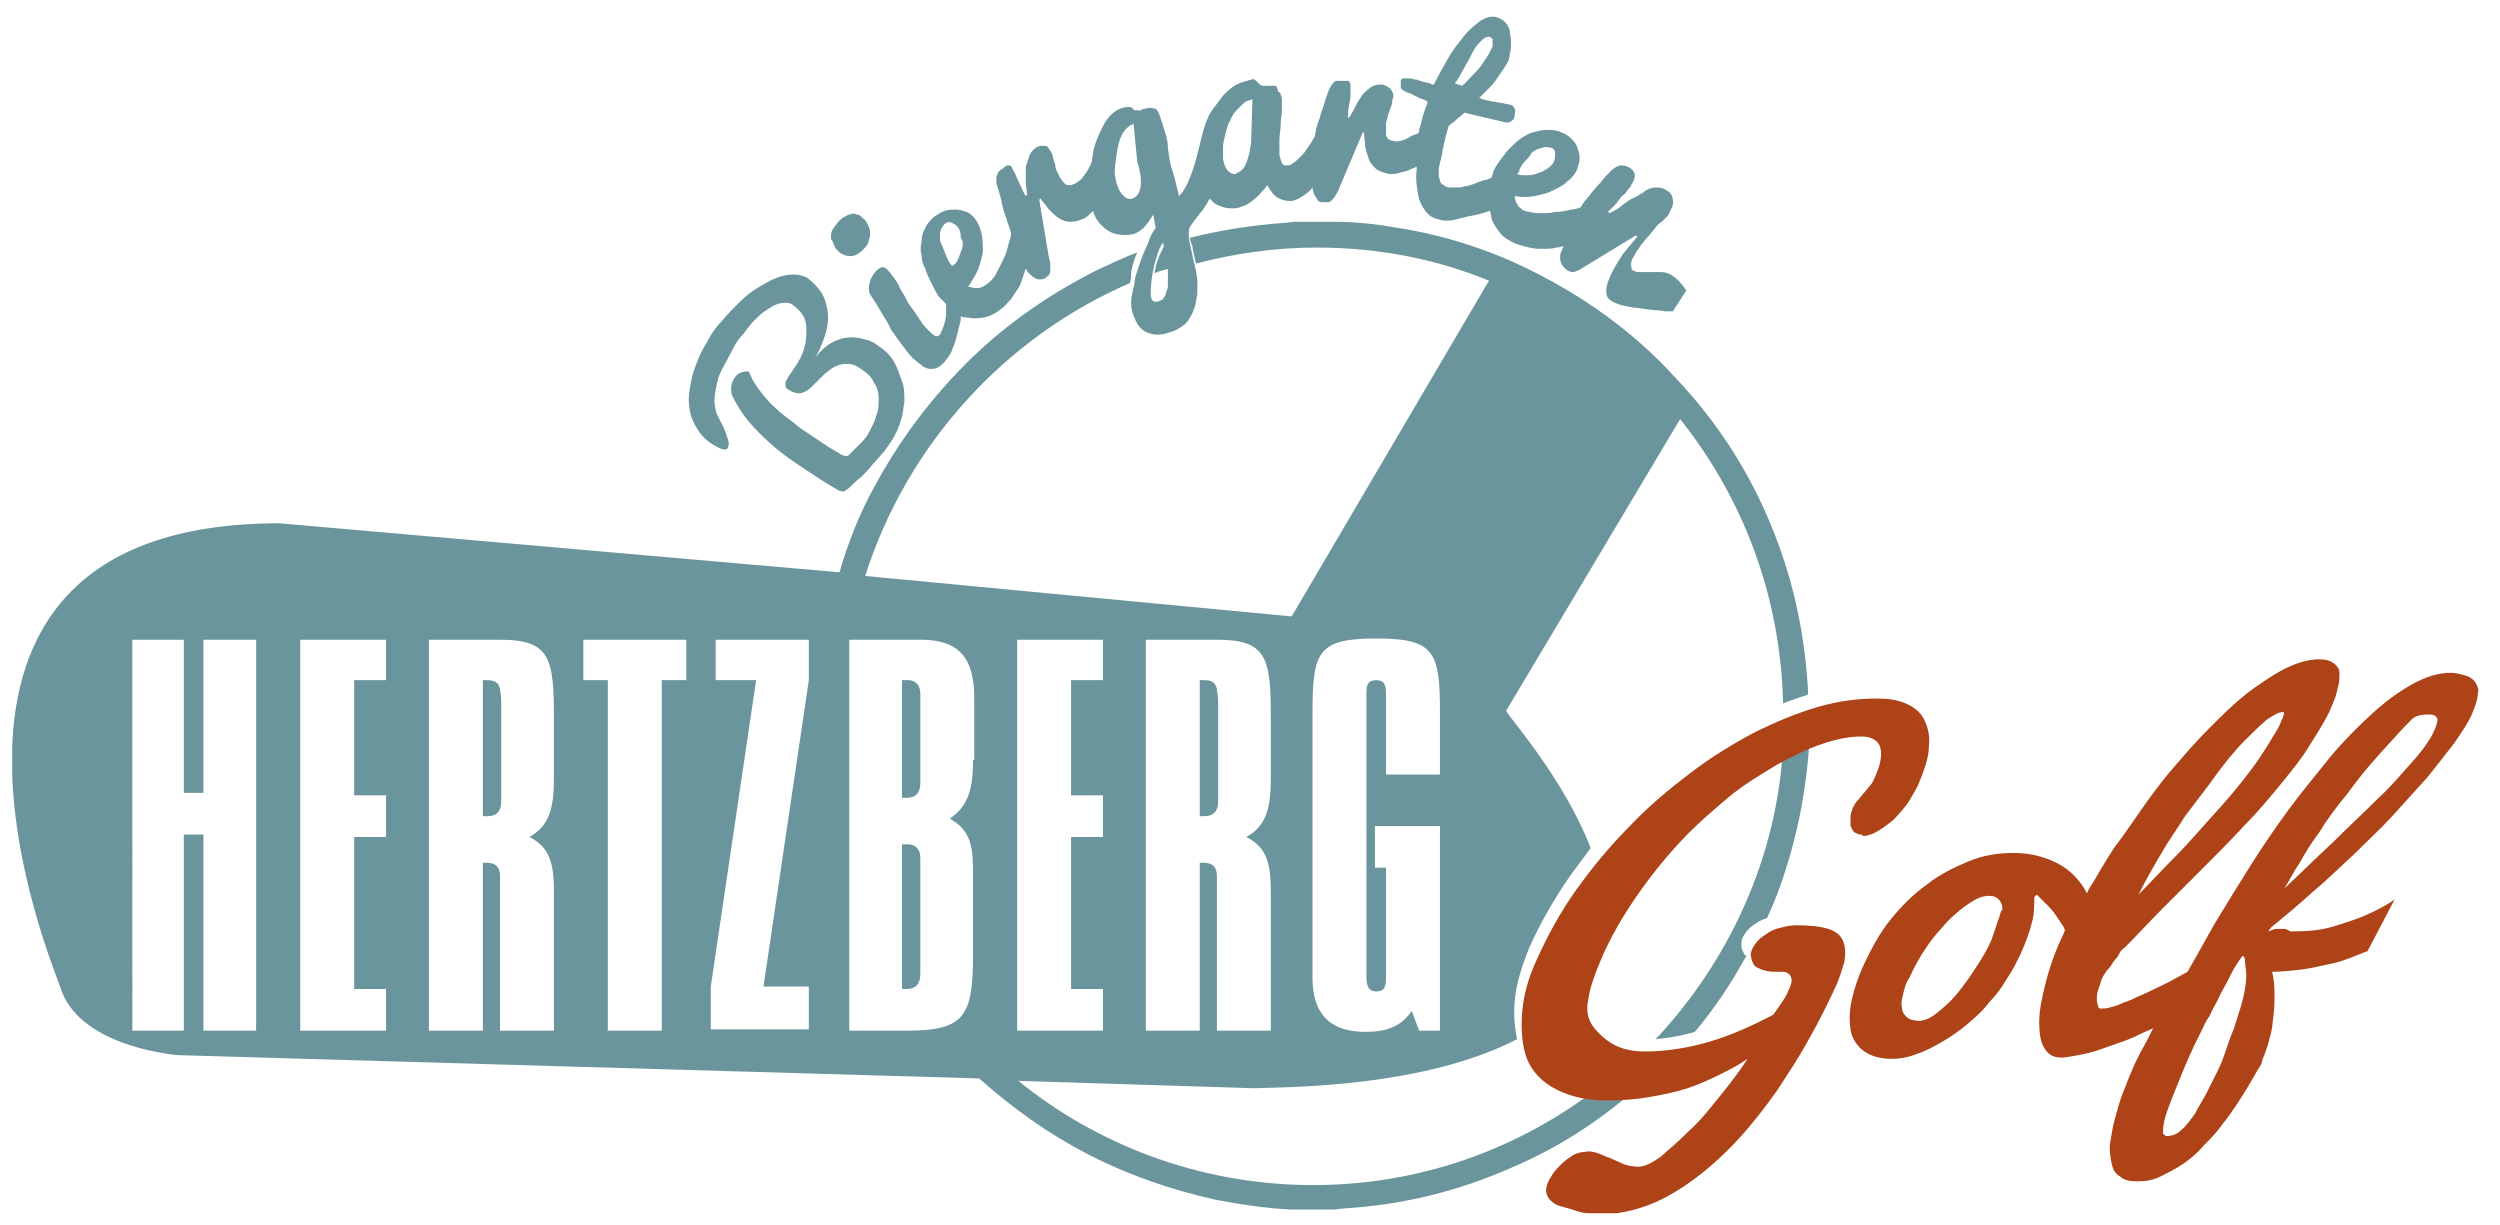 <?xml version="1.0" encoding="utf-8"?>
<!-- Generator: Adobe Illustrator 16.0.0, SVG Export Plug-In . SVG Version: 6.00 Build 0)  -->
<!DOCTYPE svg PUBLIC "-//W3C//DTD SVG 1.1//EN" "http://www.w3.org/Graphics/SVG/1.1/DTD/svg11.dtd">
<svg version="1.1" id="Ebene_1" xmlns="http://www.w3.org/2000/svg" xmlns:xlink="http://www.w3.org/1999/xlink" x="0px" y="0px"
	 width="204px" height="100px" viewBox="0 0 204 100" enable-background="new 0 0 204 100" xml:space="preserve">
<g>
	<g>
		<defs>
			<rect id="SVGID_1_" x="1" y="1" width="201.4" height="98"/>
		</defs>
		<clipPath id="SVGID_2_">
			<use xlink:href="#SVGID_1_"  overflow="visible"/>
		</clipPath>
		<g clip-path="url(#SVGID_2_)">
			<defs>
				<rect id="SVGID_3_" x="0.6" y="0.6" width="202.1" height="98.7"/>
			</defs>
			<clipPath id="SVGID_4_">
				<use xlink:href="#SVGID_3_"  overflow="visible"/>
			</clipPath>
			<path clip-path="url(#SVGID_4_)" fill="#6B959C" d="M147.5,55.8c-0.2-3-0.7-5.9-1.5-8.7c-1.8-6.2-4.9-11.7-9.4-16.4
				c-3.3-3.6-7.2-6.4-11.6-8.6c-3.4-1.7-7.1-2.9-10.9-3.5c-1.7-0.3-3.4-0.5-5.1-0.5c0,0-0.1,0-0.1,0h-3.2c-0.4,0-0.7,0.1-1.1,0.1
				c-2.6,0.2-5.1,0.6-7.5,1.2c0,0.2,0.1,0.4,0.2,0.7c0,0.2,0.1,0.4,0.1,0.6c0.1,0.3,0.1,0.5,0.2,0.8c3.1-0.8,6.4-1.3,9.8-1.3
				c5,0,9.7,0.9,14.1,2.7l-16.1,27.4L70.6,47c3.4-10.7,11.4-19.5,21.6-23.9c0.1-0.4,0.1-0.6,0.1-0.8c0-0.2,0.1-0.5,0.2-0.9
				c0.1-0.3,0.2-0.6,0.3-0.8c-1.1,0.4-2.1,0.9-3.2,1.4c-3.8,1.9-7.3,4.3-10.3,7.2c-3.2,3.1-5.9,6.7-8,10.6c-1.2,2.2-2.1,4.5-2.8,6.9
				l-45.7-4c-34,0-18.2,36.7-17.9,37.8c1.4,4.7,8.6,5.5,9.6,5.6l65.4,1.9c2.7,2.4,5.6,4.5,8.9,6.2c3.3,1.7,6.8,2.9,10.4,3.7
				c2.1,0.4,4.1,0.7,6.2,0.8c0.1,0,0.1,0,0.2,0h3.2c0.3,0,0.7-0.1,1-0.1c4.7-0.3,9.2-1.4,13.5-3.3c4-1.7,7.5-4,10.7-6.9
				c0,0-0.1,0-0.1,0c-1,0.2-2.2,0.3-3.4,0.3c-6.6,5.1-14.8,8.1-23.8,8c-8.9-0.1-17.2-3.3-23.6-8.5l19.2,0.6c3.2-0.1,13.9-0.1,21.5-4
				c-0.2-0.9-0.3-1.9-0.2-3.1c0.1-1.4,0.6-2.9,1.2-4.4c0.9-2,2-3.9,3.3-5.8c0.6-0.8,1.1-1.5,1.7-2.3c-2.2-5.7-6.7-10.7-6.9-11.2
				l14.2-23.8c5.1,6.4,8.2,14.4,8.4,23.2c0.7-0.3,1.4-0.5,2-0.7v0C147.6,56.5,147.5,56.1,147.5,55.8 M20.9,84.1h-4.3v-16H15v16h-4.2
				V52.2H15v12.5h1.6V52.2h4.3V84.1z M31.5,55.5h-2.6v9.4h2.6v3.4h-2.6v12.4h2.6v3.4h-7V52.2h7V55.5z M45.2,63.5
				c0,2.5-0.4,3.9-2,4.8c1.8,0.9,2,2.4,2,4.6v11.2h-4.4V71.5c0-0.8-0.4-1.1-1.1-1.1h-0.3v13.7H35V52.2h5.8c4.1,0,4.4,1.5,4.4,6.4
				V63.5z M56,55.5h-2v28.6h-4.4V55.5h-2v-3.3H56V55.5z M66,55.5l-3.7,25H66v3.5h-8v-3.5l3.7-25h-3.3v-3.3H66V55.5z M79.4,62
				c0,2.4-0.4,3.8-1.9,4.8c1.8,1,1.9,2.4,1.9,4.6v6.4c0,5-0.6,6.3-5.3,6.3h-4.8V52.2h5.8c3.1,0,4.4,1.4,4.4,4.8V62z M90,55.5h-2.6
				v9.4H90v3.4h-2.6v12.4H90v3.4h-7V52.2h7V55.5z M103.7,63.5c0,2.5-0.4,3.9-2,4.8c1.8,0.9,2,2.4,2,4.6v11.2h-4.4V71.5
				c0-0.8-0.4-1.1-1.1-1.1h-0.3v13.7h-4.4V52.2h5.8c4.1,0,4.4,1.5,4.4,6.4V63.5z M117.5,63.2h-4.4v-6.6c0-0.8-0.2-1.1-0.8-1.1
				c-0.7,0-0.8,0.4-0.8,1.1v23.1c0,0.8,0.2,1.2,0.8,1.2c0.7,0,0.8-0.4,0.8-1.2v-8.9h-0.9v-3.4h5.3v16.7h-1.7l-0.6-1.6
				c-0.9,1.3-2.1,1.7-3.8,1.7c-2.9,0-4.3-1.5-4.3-4.4V58.2c0-5,0.4-6.1,5.2-6.1c4.8,0,5.2,1.1,5.2,6.1V63.2z"/>
			<path clip-path="url(#SVGID_4_)" fill="#6B959C" d="M135.1,84.8c1.1-0.1,2.2-0.3,3.2-0.6c1.6-1.9,3-4,4.2-6.2
				c-0.1-0.1-0.2-0.1-0.2-0.2c-0.1-0.2-0.2-0.4-0.2-0.6c0-0.2,0-0.5,0.1-0.7c0.1-0.2,0.3-0.5,0.5-0.7c0.2-0.2,0.5-0.4,0.8-0.6
				c0.2-0.1,0.4-0.2,0.7-0.3c0.6-1.3,1.1-2.6,1.5-3.9c0.9-2.8,1.5-5.7,1.8-8.7c0.1-0.7,0.1-1.4,0.1-2.1c0,0,0-0.1,0-0.1v0
				c-0.7,0.2-1.4,0.5-2.1,0.8C145,70,141.1,78.4,135.1,84.8"/>
			<path clip-path="url(#SVGID_4_)" fill="#6B959C" d="M98.2,55.5h-0.3v11.1c0.2,0,0.3,0,0.4,0c0.7,0,1.1-0.4,1.1-1.2v-8.3
				C99.3,56,99.3,55.5,98.2,55.5"/>
			<path clip-path="url(#SVGID_4_)" fill="#6B959C" d="M74.1,68.9h-0.5v11.8c0.2,0,0.3,0,0.4,0c0.7,0,1.1-0.4,1.1-1.2V70
				C75.1,69.3,74.7,68.9,74.1,68.9"/>
			<path clip-path="url(#SVGID_4_)" fill="#6B959C" d="M74.1,55.5h-0.5v9.6c0.2,0,0.3,0,0.4,0c0.7,0,1.1-0.4,1.1-1.2v-7.3
				C75.1,55.9,74.7,55.5,74.1,55.5"/>
			<path clip-path="url(#SVGID_4_)" fill="#6B959C" d="M39.7,55.5h-0.3v11.1c0.2,0,0.3,0,0.4,0c0.7,0,1.1-0.4,1.1-1.2v-8.3
				C40.8,56,40.8,55.5,39.7,55.5"/>
			<path clip-path="url(#SVGID_4_)" fill="#6B959C" d="M95.4,21.4c0-0.2-0.1-0.5-0.2-0.9c-0.1-0.3-0.1-0.5-0.1-0.6c0,0,0,0,0,0
				c-0.3,0.5-0.6,1.1-0.8,1.9c0,0.2-0.1,0.3-0.1,0.5c0.4-0.2,0.9-0.3,1.3-0.4C95.5,21.7,95.5,21.6,95.4,21.4"/>
			<path clip-path="url(#SVGID_4_)" fill="#6B959C" d="M73.1,29.8c-0.2-0.4-0.4-0.7-0.7-1c-0.3-0.3-0.6-0.5-0.9-0.7
				c-0.4-0.3-0.9-0.4-1.3-0.5c-0.5-0.1-0.9-0.1-1.4,0c-0.4,0.1-0.9,0.3-1.3,0.6c-0.4,0.3-0.8,0.7-1.1,1.2c0.5-0.8,0.8-1.6,1-2.3
				c0.2-0.7,0.2-1.4,0.1-1.9c-0.1-0.6-0.3-1.1-0.6-1.5c-0.3-0.4-0.6-0.7-1-1c-0.3-0.2-0.7-0.3-1.2-0.3c-0.4,0-0.9,0.1-1.4,0.3
				c-0.5,0.2-1,0.5-1.5,0.8c-0.5,0.3-1,0.7-1.5,1.2c-0.5,0.5-1,1-1.4,1.5c-0.5,0.5-0.9,1.1-1.2,1.7c-0.3,0.5-0.6,1-0.8,1.6
				c-0.2,0.5-0.4,1-0.5,1.6c-0.1,0.5-0.2,1-0.2,1.5c0,0.5,0.1,1,0.2,1.4c0.2,0.5,0.4,0.9,0.7,1.3c0.3,0.4,0.7,0.8,1.3,1.1
				c0.5,0.3,0.9,0.4,1,0.1c0.1-0.2,0.1-0.5-0.1-0.9c-0.1-0.5-0.4-1-0.8-1.8c-0.1-0.3-0.2-0.7-0.2-1.1c0-0.4,0.1-0.9,0.2-1.4
				c0.1-0.5,0.3-1,0.6-1.5c0.2-0.4,0.5-0.9,0.8-1.5c0.2-0.4,0.5-0.8,0.8-1.1c0.3-0.4,0.5-0.7,0.8-1c0.3-0.3,0.6-0.6,0.9-0.8
				c0.3-0.2,0.6-0.4,0.8-0.5c0.3-0.1,0.5-0.2,0.8-0.2c0.2,0,0.5,0,0.7,0.2c0.3,0.2,0.6,0.5,0.8,0.8c0.2,0.3,0.3,0.7,0.3,1.1
				c0,0.4,0,0.9-0.1,1.3c-0.1,0.5-0.3,1-0.6,1.5c-0.1,0.2-0.3,0.4-0.4,0.6c-0.1,0.2-0.3,0.4-0.4,0.6c-0.1,0.2-0.2,0.3-0.2,0.4
				c0,0.1,0,0.2,0,0.3c0,0.1,0.1,0.2,0.1,0.2c0.1,0.1,0.2,0.1,0.3,0.2c0.2,0.1,0.5,0.2,0.7,0.2c0.2,0,0.4-0.1,0.6-0.2
				c0.2-0.1,0.4-0.3,0.6-0.5c0.2-0.2,0.4-0.4,0.6-0.6c0.2-0.2,0.4-0.4,0.7-0.6c0.2-0.2,0.5-0.3,0.7-0.4c0.3-0.1,0.5-0.1,0.8-0.1
				c0.3,0,0.6,0.1,0.9,0.3c0.6,0.4,1,0.7,1.2,1.2c0.3,0.4,0.4,0.9,0.4,1.3c0,0.5,0,1-0.2,1.4c-0.1,0.5-0.4,1-0.6,1.4
				c-0.2,0.4-0.5,0.7-0.8,1c-0.3,0.3-0.6,0.6-0.9,0.9c-0.1,0-0.1,0-0.2,0c-0.1,0-0.2,0-0.3-0.1c-0.1,0-0.2-0.1-0.2-0.1
				c-0.1,0-0.1-0.1-0.2-0.1c-0.3-0.2-0.5-0.3-0.8-0.5c-0.3-0.2-0.6-0.4-0.9-0.6c-0.3-0.2-0.6-0.4-0.9-0.6c-0.3-0.2-0.6-0.4-0.8-0.6
				c-0.4-0.3-0.8-0.6-1.3-1c-0.4-0.4-0.8-0.7-1-1c-0.3-0.3-0.5-0.6-0.8-1c-0.3-0.4-0.5-0.8-0.7-1.3c-0.6,0-1,0.2-1.2,0.6
				c-0.2,0.3-0.3,0.7-0.2,1.3c0.4,0.8,0.8,1.5,1.4,2.2c0.5,0.6,1.2,1.3,2,2c0.8,0.7,1.7,1.3,2.6,1.9c0.9,0.6,1.8,1.2,2.7,1.7
				c0.2,0.1,0.3,0.1,0.5,0.1c0.1-0.1,0.3-0.2,0.4-0.3c0.3-0.3,0.6-0.6,1-0.9c0.3-0.3,0.6-0.6,0.9-1c0.3-0.3,0.6-0.7,0.9-1
				c0.3-0.4,0.5-0.7,0.7-1c0.3-0.5,0.6-1.1,0.7-1.6c0.2-0.5,0.2-1,0.3-1.5c0-0.5,0-0.9-0.1-1.4C73.4,30.6,73.3,30.2,73.1,29.8"/>
			<path clip-path="url(#SVGID_4_)" fill="#6B959C" d="M68.1,20.1c0.1,0.2,0.2,0.3,0.3,0.4c0.3,0.3,0.7,0.4,1,0.4
				c0.4,0,0.7-0.2,1.1-0.6c0.2-0.2,0.4-0.5,0.4-0.7c0.1-0.2,0.1-0.5,0.1-0.7c0-0.2-0.1-0.4-0.2-0.6c-0.1-0.2-0.2-0.4-0.4-0.5
				c-0.2-0.2-0.3-0.3-0.5-0.3c-0.2-0.1-0.4-0.1-0.5,0c-0.2,0-0.3,0.1-0.5,0.2c-0.2,0.1-0.3,0.2-0.5,0.4c-0.2,0.3-0.4,0.5-0.5,0.7
				c-0.1,0.2-0.1,0.5-0.1,0.7C68,19.7,68,19.9,68.1,20.1"/>
			<path clip-path="url(#SVGID_4_)" fill="#6B959C" d="M135.2,22.2c-0.5,0-0.7,0-0.7,0c0,0-0.2,0-0.5,0c-0.1,0-0.2,0-0.4,0
				c-0.1,0-0.2-0.1-0.3-0.1c-0.2-0.1-0.2-0.3-0.2-0.6c0-0.3,0.2-0.5,0.4-0.9c0.1-0.2,0.3-0.4,0.4-0.6c0.2-0.2,0.3-0.4,0.5-0.6
				c0.2-0.2,0.4-0.5,0.6-0.7c0.2-0.3,0.4-0.5,0.6-0.6c0.2-0.2,0.3-0.3,0.4-0.4c0.1-0.1,0.2-0.2,0.2-0.3c0.2-0.4,0.4-0.7,0.3-1.1
				c0-0.3-0.2-0.6-0.4-0.7c-0.3-0.2-0.5-0.3-0.8-0.3c-0.3,0-0.6,0-0.9,0.2c-0.1,0-0.2,0.1-0.3,0.2c-0.2,0.1-0.3,0.2-0.5,0.3
				c-0.2,0.1-0.4,0.2-0.6,0.3c-0.2,0.1-0.4,0.3-0.7,0.5c-0.2,0.2-0.4,0.3-0.6,0.4c-0.1,0.1-0.3,0.1-0.3,0.2l-0.2-0.1
				c0,0,0.1-0.1,0.2-0.2c0.1-0.1,0.2-0.2,0.4-0.4c0.2-0.2,0.3-0.4,0.4-0.5c0.1-0.2,0.3-0.3,0.4-0.4c0.1-0.1,0.2-0.3,0.3-0.4
				c0.1-0.1,0.2-0.2,0.2-0.3c0.2-0.3,0.3-0.5,0.3-0.8c0-0.2-0.1-0.4-0.4-0.6c-0.3-0.2-0.6-0.2-0.8-0.2c-0.3,0.1-0.5,0.2-0.7,0.4
				c-0.3,0.3-0.6,0.6-0.9,1c-0.4,0.4-0.7,0.8-1.1,1.3c-0.2,0.2-0.4,0.5-0.5,0.7c-0.2,0.1-0.5,0.2-0.8,0.2c-0.4,0.1-0.8,0.2-1.3,0.2
				c-0.4,0.1-0.9,0.1-1.3,0.1c-0.4,0-0.8-0.1-1.2-0.2c-0.1,0-0.2-0.1-0.3-0.2c-0.1-0.1-0.2-0.1-0.2-0.2c-0.1-0.1-0.1-0.2-0.2-0.3
				c0-0.1-0.1-0.3-0.1-0.5c0.6,0.1,1.1,0.1,1.6,0c0.5-0.1,1-0.2,1.4-0.4c0.4-0.2,0.9-0.4,1.3-0.8c0.4-0.3,0.7-0.7,0.8-1
				c0.1-0.3,0.2-0.6,0.2-0.9c0-0.3-0.1-0.6-0.2-0.9c-0.1-0.3-0.3-0.5-0.5-0.7c-0.2-0.2-0.5-0.4-0.8-0.5c-0.4-0.2-0.8-0.2-1.2-0.2
				c-0.4,0-0.7,0.1-1.1,0.2c-0.4,0.1-0.7,0.3-1,0.5c-0.3,0.2-0.6,0.5-0.9,0.8c-0.3,0.3-0.5,0.6-0.8,1c-0.3,0.4-0.5,0.7-0.6,1.1
				c0,0.1-0.1,0.2-0.1,0.3c-0.2,0.1-0.4,0.2-0.6,0.2c-0.3,0.1-0.6,0.2-0.8,0.3c-0.3,0.1-0.5,0.2-0.8,0.2c-0.2,0.1-0.5,0.1-0.7,0.1
				c-0.2,0-0.4,0-0.5,0c-0.2,0-0.4-0.1-0.5-0.2c-0.2-0.1-0.3-0.2-0.3-0.4c-0.1-0.2-0.1-0.4-0.1-0.6c0-0.2,0-0.5,0.1-0.8
				c0-0.1,0.1-0.3,0.1-0.4c0-0.1,0.1-0.3,0.1-0.5c0-0.2,0.1-0.3,0.1-0.5c0-0.2,0.1-0.3,0.1-0.5c0.1-0.4,0.2-0.7,0.3-1.1
				c0.2-0.2,0.4-0.3,0.6-0.5c0.2-0.2,0.5-0.4,0.7-0.6l3.4,0.8c0.1,0,0.3,0,0.4-0.1c0.2-0.1,0.3-0.3,0.3-0.5c0-0.2,0.1-0.4,0-0.5
				c0-0.1-0.1-0.2-0.2-0.3c-0.1,0-0.2-0.1-0.4-0.1c-0.2,0-0.3-0.1-0.5-0.1c-0.2,0-0.4-0.1-0.6-0.1c-0.2,0-0.4-0.1-0.5-0.1
				c-0.2,0-0.3-0.1-0.4-0.1c-0.1,0-0.2-0.1-0.3-0.1c0.3-0.3,0.6-0.6,0.9-0.9c0.3-0.3,0.5-0.6,0.7-0.9c0.2-0.3,0.4-0.6,0.6-0.9
				s0.3-0.6,0.3-0.9c0.1-0.3,0.1-0.7,0.1-1c0-0.3-0.1-0.6-0.1-0.9c-0.1-0.3-0.2-0.5-0.4-0.7c-0.2-0.2-0.4-0.3-0.7-0.4
				c-0.4-0.1-0.8,0-1.3,0.3c-0.4,0.3-0.9,0.7-1.3,1.2c-0.4,0.5-0.9,1.1-1.3,1.8c-0.4,0.7-0.8,1.4-1.2,2.2c-0.1,0-0.2,0-0.3-0.1
				c-0.2,0-0.3-0.1-0.5-0.1c-0.2-0.1-0.4-0.1-0.6-0.2c-0.2,0-0.4-0.1-0.6-0.1c-0.2,0-0.4,0-0.5,0c-0.1,0-0.2,0.1-0.2,0.2
				c0,0.1,0,0.1,0,0.2c0,0.1,0,0.2,0,0.3c0,0.1,0.1,0.2,0.1,0.2c0.1,0.1,0.2,0.1,0.3,0.2c0.3,0.1,0.6,0.2,0.7,0.3
				c0.2,0.1,0.3,0.1,0.4,0.2c0.1,0,0.2,0.1,0.3,0.1c0.1,0,0.2,0.1,0.4,0.2c-0.1,0.4-0.3,0.8-0.4,1.2c-0.1,0.4-0.2,0.8-0.3,1.1
				c0,0.1,0,0.1,0,0.2c-0.1,0.1-0.3,0.2-0.4,0.2c-0.3,0.1-0.5,0.3-0.8,0.4c-0.3,0.1-0.6,0.2-0.9,0.1c-0.1,0-0.2,0-0.3-0.1
				c-0.1,0-0.2-0.1-0.2-0.2c-0.1-0.1-0.1-0.2-0.1-0.4c0-0.1,0-0.3,0-0.6c0-0.1,0-0.3,0.1-0.5c0-0.2,0.1-0.4,0.2-0.7
				c0.1-0.3,0.2-0.5,0.2-0.7c0-0.2,0.1-0.3,0.1-0.4c0-0.1,0-0.3-0.1-0.4c0-0.1-0.1-0.2-0.2-0.3c-0.1-0.1-0.2-0.1-0.3-0.2
				c-0.1,0-0.2-0.1-0.3-0.1c-0.3,0-0.6,0-0.9,0.2c-0.3,0.2-0.5,0.4-0.7,0.6c-0.2,0.3-0.4,0.6-0.6,1c-0.2,0.4-0.4,0.7-0.5,0.9l-0.1,0
				c0-0.3,0-0.7,0.1-1.1c0.1-0.4,0.1-0.7,0.1-1c0-0.2,0-0.3,0-0.5c0-0.1,0-0.2-0.1-0.3c0-0.1-0.1-0.1-0.2-0.1c-0.1,0-0.2,0-0.4,0
				c-0.1,0-0.3,0-0.4,0c-0.1,0-0.2,0-0.2,0.1c-0.1,0-0.1,0.1-0.2,0.2c-0.1,0.1-0.1,0.2-0.2,0.3c-0.1,0.2-0.2,0.5-0.3,0.8
				c-0.1,0.3-0.2,0.7-0.4,1.2c-0.1,0.5-0.3,0.9-0.4,1.3c0,0.2-0.1,0.4-0.1,0.6c-0.2,0.4-0.4,0.7-0.7,1.1c-0.1,0.2-0.2,0.3-0.4,0.5
				c-0.1,0.1-0.3,0.3-0.4,0.4c-0.1,0.1-0.3,0.2-0.4,0.3c-0.1,0.1-0.3,0.1-0.4,0.1c-0.2,0-0.3,0-0.4-0.2c-0.1-0.2-0.1-0.4-0.2-0.6
				c0-0.3,0-0.7,0-1.2c0-0.5,0.1-0.9,0.1-1.3c0-0.4,0.1-0.8,0.1-1.1c0-0.4,0-0.7,0-1c0-0.2-0.1-0.3-0.1-0.4c0-0.1-0.1-0.2-0.2-0.2
				C104.2,7,104.1,7,104.1,7c-0.1,0-0.2,0-0.3,0c-0.1,0-0.1,0-0.2,0c-0.1,0-0.1,0-0.2,0c-0.1,0-0.2,0-0.2,0c-0.1,0-0.2,0-0.2,0
				c-0.1,0-0.1-0.1-0.2-0.1c-0.1-0.1-0.1-0.1-0.2-0.2c-0.1-0.1-0.1-0.1-0.2-0.2c-0.1,0-0.2-0.1-0.3,0c-0.4,0.1-0.8,0.2-1.2,0.4
				c-0.4,0.2-0.7,0.5-1.1,0.9c-0.3,0.4-0.6,0.8-0.9,1.2c-0.3,0.4-0.5,1-0.7,1.6c-0.1,0.4-0.2,0.8-0.3,1.2l0,0
				c-0.4,1.7-0.8,2.9-1.3,3.7c-0.1,0.2-0.3,0.4-0.4,0.5c-0.2-0.9-0.4-1.7-0.6-2.3c-0.2-0.6-0.2-1.1-0.3-1.6c0-0.5-0.1-0.9-0.2-1.2
				c-0.3-1-0.5-1.6-0.6-1.8c-0.1-0.1-0.1-0.2-0.2-0.2c-0.2-0.1-0.4-0.1-0.6-0.1l-0.4,0.1c-0.1,0-0.1,0-0.2,0.1c-0.1,0-0.1,0-0.2,0
				c-0.1,0-0.1,0-0.1,0c0,0-0.1,0-0.1,0c0,0-0.1,0-0.1,0c0,0-0.1,0-0.1-0.1c-0.1,0-0.1-0.1-0.1-0.1c-0.2-0.1-0.4-0.1-0.8,0
				c-0.7,0.2-1.3,0.8-1.7,1.7c-0.3,0.6-0.6,1.3-0.7,1.9c0,0.2-0.1,0.5-0.1,0.8c-0.1,0.1-0.1,0.3-0.2,0.4c-0.1,0.3-0.3,0.5-0.5,0.8
				c-0.2,0.3-0.4,0.4-0.7,0.6c-0.1,0-0.2,0.1-0.3,0.1c-0.1,0-0.2,0-0.3,0c-0.1,0-0.2-0.1-0.3-0.2c-0.1-0.1-0.2-0.3-0.3-0.4
				c-0.1-0.1-0.1-0.3-0.2-0.4c-0.1-0.2-0.2-0.4-0.2-0.7c-0.1-0.3-0.2-0.5-0.2-0.7c-0.1-0.2-0.1-0.3-0.2-0.4
				c-0.1-0.1-0.1-0.2-0.2-0.3c-0.1-0.1-0.2-0.1-0.3-0.1c-0.1,0-0.2,0-0.3,0c-0.1,0-0.2,0.1-0.3,0.1c-0.3,0.2-0.5,0.4-0.6,0.7
				c-0.1,0.3-0.2,0.6-0.3,0.9c0,0.3,0,0.7,0,1.2c0,0.4,0.1,0.8,0.1,1.1l-0.1,0.1c-0.2-0.3-0.3-0.6-0.5-1c-0.2-0.4-0.3-0.7-0.4-0.9
				c-0.1-0.2-0.2-0.3-0.2-0.4c-0.1-0.1-0.1-0.2-0.2-0.2c-0.1,0-0.1,0-0.2,0c-0.1,0-0.2,0.1-0.3,0.2c-0.1,0.1-0.2,0.1-0.3,0.2
				c-0.1,0.1-0.1,0.1-0.2,0.2c0,0.1,0,0.2-0.1,0.3c0,0.1,0,0.2,0,0.4c0,0.2,0.1,0.5,0.2,0.8c0.1,0.3,0.2,0.7,0.3,1.2
				c0.1,0.5,0.3,0.9,0.4,1.3c0.1,0.3,0.2,0.6,0.3,0.9c0,0.3-0.1,0.6-0.2,0.9c-0.1,0.4-0.2,0.8-0.4,1.2c-0.2,0.4-0.4,0.8-0.6,1.2
				c-0.2,0.4-0.5,0.7-0.8,0.9c-0.1,0.1-0.2,0.1-0.3,0.2c-0.1,0-0.2,0.1-0.3,0.1c-0.1,0-0.2,0-0.4,0c-0.1,0-0.3-0.1-0.5-0.1
				c0.3-0.5,0.6-0.9,0.8-1.4c0.2-0.5,0.3-1,0.4-1.4c0-0.5,0-1-0.1-1.5c-0.1-0.5-0.3-0.9-0.5-1.2c-0.2-0.3-0.5-0.5-0.7-0.6
				c-0.3-0.1-0.6-0.2-0.9-0.2c-0.3,0-0.6,0-0.9,0.1c-0.3,0.1-0.6,0.3-0.9,0.5c-0.3,0.3-0.6,0.6-0.7,0.9c-0.2,0.3-0.3,0.7-0.3,1.1
				c-0.1,0.4-0.1,0.8,0,1.1c0,0.4,0.1,0.8,0.3,1.1c0.1,0.4,0.3,0.8,0.5,1.2c0.2,0.4,0.4,0.8,0.6,1.1c0.2,0.2,0.4,0.4,0.6,0.6
				c0,0.3,0,0.5,0,0.8c0,0.3-0.1,0.7-0.2,1c-0.1,0.3-0.2,0.5-0.3,0.7c-0.1,0.1-0.3,0.2-0.4,0.1c-0.2-0.1-0.3-0.2-0.5-0.4
				c-0.2-0.2-0.4-0.4-0.6-0.7c-0.2-0.3-0.4-0.6-0.6-0.9c-0.2-0.3-0.5-0.6-0.7-1.1c-0.3-0.5-0.5-0.8-0.6-1.1
				c-0.2-0.3-0.3-0.5-0.5-0.7c-0.1-0.2-0.3-0.4-0.4-0.5c-0.1-0.1-0.2-0.2-0.4-0.2c-0.1,0-0.3,0.1-0.5,0.3c-0.1,0.1-0.2,0.2-0.3,0.4
				c-0.1,0.2-0.2,0.3-0.2,0.5c-0.1,0.2-0.1,0.3-0.1,0.5c0,0.2,0,0.3,0.1,0.5c0.1,0.2,0.4,0.6,0.8,1.3c0.5,0.8,0.8,1.3,0.9,1.6
				c0.1,0.1,0.4,0.6,1.1,1.5c0.3,0.4,0.6,0.8,0.9,1c0.2,0.2,0.4,0.3,0.6,0.5c0.2,0.1,0.4,0.2,0.6,0.2c0.2,0,0.4,0,0.6-0.1
				c0.2-0.1,0.4-0.3,0.6-0.5c0.2-0.3,0.5-0.6,0.6-1c0.2-0.4,0.3-0.8,0.4-1.2c0.1-0.4,0.2-0.8,0.3-1.2c0-0.1,0-0.2,0-0.3
				c0.2,0.1,0.3,0.1,0.5,0.1c0.4,0.1,0.9,0.1,1.4,0c0.5-0.1,0.9-0.3,1.4-0.7c0.3-0.2,0.5-0.5,0.8-0.8c0.2-0.3,0.4-0.6,0.6-0.9
				c0.2-0.3,0.3-0.7,0.4-1c0.1-0.2,0.1-0.4,0.2-0.6c0,0.1,0.1,0.1,0.1,0.2c0.1,0.2,0.3,0.3,0.5,0.5c0.2,0.1,0.3,0.2,0.5,0.2
				c0.2,0,0.4,0,0.6-0.2c0.1-0.1,0.2-0.1,0.2-0.2c0.1-0.1,0.1-0.2,0.1-0.3c0-0.1,0-0.3,0-0.4c0-0.2,0-0.4-0.1-0.6l-0.8-4.8l0.1-0.1
				c0.2,0.3,0.5,0.6,0.7,0.9c0.3,0.3,0.5,0.5,0.8,0.7c0.3,0.2,0.6,0.3,1,0.3c0.3,0,0.7-0.1,1.1-0.3c0.2-0.1,0.4-0.3,0.6-0.5
				c0,0,0.1-0.1,0.1-0.1c0.1,0.5,0.4,0.9,0.7,1.2c0.3,0.3,0.7,0.6,1.2,0.7c0.5,0.1,0.9,0.1,1.4,0c0.6-0.2,1.1-0.7,1.6-1.6l0.2,1.1
				c-0.3,0.4-0.5,0.8-0.6,1.2c-0.2,0.4-0.4,0.9-0.6,1.4c-0.1,0.3-0.2,0.6-0.3,0.9c-0.1,0.3-0.2,0.6-0.2,0.8c0,0.2-0.1,0.5-0.2,1
				c-0.2,0.8-0.1,1.5,0.2,2.1c0.1,0.3,0.3,0.6,0.5,0.8c0.2,0.2,0.4,0.3,0.7,0.4c0.3,0.1,0.5,0.1,0.8,0.1c0.3,0,0.6-0.1,0.9-0.2
				c0.4-0.1,0.7-0.3,1-0.5c0.3-0.2,0.5-0.5,0.6-0.7c0.2-0.3,0.3-0.6,0.4-0.9c0.1-0.3,0.1-0.6,0.2-1c0-0.3,0-0.6,0-1
				c0-0.4-0.1-0.7-0.1-0.9c-0.1-0.3-0.1-0.5-0.2-0.8c0-0.1-0.1-0.3-0.1-0.5c-0.2-0.8-0.3-1.3-0.3-1.6c0-0.3,0-0.5,0.1-0.7
				c0.2-0.3,0.5-0.7,0.9-1.2c0,0,0.1-0.1,0.1-0.1c0.2-0.3,0.4-0.6,0.6-1c0.1,0.1,0.2,0.2,0.3,0.3c0.2,0.2,0.5,0.3,0.8,0.4
				c0.3,0.1,0.6,0.1,0.9,0.1c0.3,0,0.5-0.1,0.8-0.2c0.3-0.1,0.5-0.3,0.8-0.5c0.2-0.2,0.5-0.4,0.6-0.6c0.2-0.2,0.4-0.4,0.5-0.6
				c0.3,0.5,0.5,0.8,0.8,1c0.3,0.2,0.7,0.3,1.1,0.3c0.3,0,0.7-0.2,1-0.4c0.3-0.2,0.6-0.4,0.8-0.7c0,0.2,0.1,0.4,0.1,0.5
				c0.1,0.2,0.2,0.3,0.3,0.5s0.3,0.2,0.6,0.2c0.1,0,0.2,0,0.3,0c0.1,0,0.2-0.1,0.3-0.2c0.1-0.1,0.2-0.2,0.3-0.4
				c0.1-0.2,0.2-0.3,0.3-0.6l1.9-4.5l0.1,0c0,0.4,0.1,0.8,0.1,1.2c0.1,0.4,0.2,0.7,0.3,1c0.1,0.3,0.4,0.6,0.6,0.8
				c0.3,0.2,0.6,0.3,1.1,0.4c0.3,0,0.5,0,0.8-0.1c0.3-0.1,0.5-0.1,0.7-0.2c0.2-0.1,0.5-0.2,0.7-0.3c0,0,0,0,0,0c0,0.1,0,0.1,0,0.2
				c-0.1,0.8,0,1.4,0.1,2c0.1,0.6,0.3,1,0.6,1.4c0.3,0.4,0.6,0.6,1.1,0.7c0.2,0.1,0.5,0.1,0.8,0.1c0.3,0,0.6-0.1,1-0.2
				c0.4-0.1,0.8-0.2,1.4-0.3c0.3-0.1,0.7-0.2,1-0.3c0,0.2,0.1,0.4,0.1,0.6c0.1,0.4,0.4,0.8,0.7,1.2c0.3,0.4,0.7,0.6,1.3,0.9
				c0.3,0.1,0.7,0.2,1.1,0.3c0.4,0.1,0.7,0.1,1.1,0.1c0.4,0,0.7,0,1.1-0.1c0.2,0,0.4-0.1,0.6-0.1c0,0.1-0.1,0.1-0.1,0.2
				c-0.1,0.2-0.2,0.4-0.2,0.6c0,0.2,0,0.4,0.1,0.6c0.1,0.2,0.2,0.3,0.4,0.5c0.2,0.1,0.3,0.2,0.5,0.2c0.2,0,0.4-0.1,0.6-0.2l4.6-2.8
				l0.1,0.1c-0.3,0.4-0.6,0.7-0.9,1.1c-0.3,0.3-0.5,0.7-0.7,1c-0.5,0.8-0.8,1.5-0.9,2c-0.1,0.5,0,0.9,0.3,1.1
				c0.3,0.2,0.6,0.3,0.9,0.4c0.1,0,0.4,0.1,1,0.2c0.2,0,0.8,0.1,1.6,0.2c0.6,0,0.9,0.1,1,0.1l0.6,0l1.1-1.7
				C136.5,22.1,135.8,22.2,135.2,22.2 M124,13.8c0.1-0.2,0.2-0.4,0.4-0.6c0.2-0.2,0.4-0.4,0.5-0.6c0.1-0.2,0.3-0.3,0.5-0.4
				c0.2-0.1,0.4-0.1,0.6-0.2c0.2,0,0.4,0,0.7,0.1c0.1,0.1,0.2,0.2,0.2,0.4c0,0.2,0,0.4-0.1,0.7c-0.1,0.2-0.3,0.4-0.6,0.6
				c-0.3,0.2-0.6,0.3-0.9,0.4c-0.3,0.1-0.6,0.1-0.8,0.1c-0.3,0-0.5,0-0.7-0.1C123.9,14.1,124,14,124,13.8 M119.5,5.5
				c0.3-0.5,0.5-0.9,0.7-1.3c0.2-0.4,0.5-0.7,0.7-0.9c0.2-0.2,0.4-0.3,0.6-0.3c0.1,0,0.2,0.1,0.2,0.1c0.1,0.1,0.1,0.1,0.1,0.2
				c0,0.1,0,0.2,0,0.2c0,0.1,0,0.2,0,0.2c0,0.2-0.2,0.4-0.3,0.7c-0.2,0.3-0.4,0.6-0.6,0.9c-0.2,0.3-0.5,0.6-0.8,0.9
				c-0.3,0.3-0.5,0.6-0.8,0.8c-0.1,0-0.2-0.1-0.3-0.1c-0.1,0-0.2-0.1-0.3-0.1C119,6.5,119.2,6,119.5,5.5 M78.5,20.3
				c-0.1,0.3-0.2,0.5-0.3,0.8c-0.1,0.3-0.3,0.5-0.5,0.6c-0.1-0.1-0.2-0.2-0.3-0.4c-0.1-0.2-0.2-0.4-0.3-0.7
				c-0.1-0.3-0.2-0.5-0.3-0.7c-0.1-0.2-0.1-0.4-0.1-0.6c0-0.2,0-0.4,0.1-0.6c0.1-0.2,0.2-0.4,0.4-0.5c0.1-0.1,0.3-0.1,0.5,0
				c0.2,0.1,0.4,0.2,0.5,0.4c0.1,0.1,0.2,0.4,0.2,0.8C78.6,19.7,78.6,20,78.5,20.3 M93.1,14.9c0,0.7-0.3,1.2-0.7,1.3
				c-0.2,0.1-0.5,0-0.7-0.2c-0.3-0.3-0.6-0.8-0.7-1.6c-0.1-0.4,0-1.1,0.2-2.3c0.2-1.1,0.6-1.7,1.3-2l0.3,3.1
				C93,13.8,93.1,14.4,93.1,14.9 M95.3,23.2c0,0.2,0,0.4-0.1,0.5c0,0.1-0.1,0.3-0.1,0.4c-0.1,0.1-0.1,0.2-0.2,0.3
				c-0.1,0.1-0.2,0.1-0.4,0.2c-0.4,0.1-0.6-0.1-0.6-0.7c0-0.7,0.1-1.5,0.3-2.3c0.2-0.8,0.4-1.4,0.7-1.8c0,0.1,0.1,0.3,0.1,0.6
				c0.1,0.3,0.1,0.6,0.2,0.8c0,0.2,0.1,0.4,0.1,0.6c0,0.3,0,0.6,0,0.8S95.3,23,95.3,23.2 M102.1,11.3c0,0.2,0,0.5-0.1,0.8
				c0,0.3-0.1,0.6-0.2,0.9c-0.1,0.3-0.2,0.6-0.4,0.8c-0.2,0.2-0.4,0.3-0.6,0.4c-0.1,0-0.3,0-0.4-0.1c-0.1-0.1-0.2-0.1-0.3-0.3
				c-0.1-0.1-0.1-0.2-0.2-0.4c0-0.1-0.1-0.3-0.1-0.5c0-0.3,0-0.6,0-0.9c0-0.3,0.1-0.7,0.2-1.1c0.1-0.4,0.2-0.8,0.4-1.1
				c0.1-0.3,0.3-0.6,0.5-0.8c0.2-0.2,0.4-0.4,0.6-0.6c0.2-0.2,0.5-0.2,0.7-0.3L102.1,11.3z"/>
			<path clip-path="url(#SVGID_4_)" fill="#AE4317" d="M152.9,68c0.4-0.2,1-0.6,1.6-1.1c0.5-0.5,0.9-1,1.2-1.4
				c0.3-0.5,0.6-1,0.8-1.4c0.5-1.2,0.9-2.3,0.9-3.2c0.1-0.9-0.1-1.6-0.4-2.2c-0.3-0.6-0.8-1-1.5-1.3c-0.7-0.3-1.4-0.4-2.4-0.4
				c-1.5,0-3.1,0.2-4.8,0.7c-1.7,0.5-3.4,1.2-5.2,2.1c-1.7,0.9-3.5,2-5.2,3.3c-1.7,1.3-3.4,2.7-4.9,4.3c-1.6,1.6-3,3.3-4.3,5.1
				c-1.3,1.8-2.4,3.8-3.3,5.8c-0.7,1.5-1.1,3-1.2,4.4c-0.1,1.4,0,2.6,0.4,3.7c0.4,1,1.2,1.9,2.4,2.5c1.2,0.6,2.5,0.9,4.1,0.9
				c1.3,0,2.5-0.1,3.6-0.3c1.1-0.2,2.1-0.4,3-0.7c0.9-0.3,1.8-0.7,2.6-1.1c0.8-0.4,1.6-0.8,2.3-1.3c-0.7,1.1-1.5,2.1-2.3,3.1
				c-0.8,1-1.6,2-2.5,2.8c-0.8,0.8-1.6,1.5-2.3,2.1c-0.7,0.5-1.3,0.8-1.8,0.8c-0.5,0-0.9-0.1-1.2-0.2c-0.4-0.2-0.7-0.3-1.1-0.5
				c-0.4-0.1-0.7-0.3-1-0.4c-0.3-0.1-0.7-0.2-1.1-0.1c-0.3,0-0.7,0.1-1,0.3c-0.3,0.2-0.6,0.4-0.9,0.7c-0.3,0.3-0.5,0.5-0.7,0.8
				c-0.2,0.3-0.3,0.5-0.4,0.7c-0.1,0.3-0.2,0.6-0.1,0.9c0.1,0.3,0.2,0.5,0.5,0.7c0.2,0.2,0.5,0.3,0.9,0.4c0.4,0.1,0.7,0.2,1,0.3
				c0.3,0.1,0.7,0.2,1,0.2c0.3,0,0.7,0.1,0.9,0.1c1.4,0,2.8-0.3,4.1-0.8c1.3-0.5,2.6-1.3,3.8-2.2c1.2-0.9,2.4-2,3.5-3.2
				c1.1-1.2,2.1-2.5,3.1-3.9c0.9-1.4,1.8-2.7,2.6-4.2c0.8-1.4,1.5-2.8,2.1-4.1c0.4-0.8,0.6-1.6,0.8-2.2c0.1-0.7,0.1-1.2-0.1-1.7
				c-0.2-0.5-0.6-0.8-1.2-1c-0.6-0.2-1.5-0.3-2.6-0.3c-0.5,0-0.9,0.1-1.3,0.2c-0.4,0.1-0.7,0.2-1,0.4c-0.3,0.2-0.6,0.4-0.8,0.6
				c-0.2,0.2-0.4,0.5-0.5,0.7c-0.1,0.2-0.2,0.5-0.1,0.7c0,0.2,0.1,0.4,0.2,0.6c0.1,0.2,0.4,0.3,0.6,0.4c0.3,0.1,0.6,0.2,1.1,0.2
				c0.2,0,0.5,0,0.7,0c0.2,0,0.4,0.1,0.5,0.2c0.1,0.1,0.2,0.3,0.2,0.5c0,0.2-0.1,0.5-0.3,0.9c-0.1,0.3-0.3,0.6-0.5,0.9
				c-0.2,0.3-0.5,0.7-0.7,1c-1.7,0.9-3.5,1.7-5.2,2.2c-1.7,0.5-3.5,0.8-5.3,0.8c-1,0-1.8-0.2-2.4-0.5c-0.6-0.3-1.2-0.8-1.7-1.4
				s-0.7-1.4-0.5-2.3c0.1-0.9,0.5-2,1-3.2c0.8-1.9,1.8-3.6,2.9-5.2c1.1-1.6,2.3-3.1,3.6-4.5c1.3-1.4,2.6-2.5,3.9-3.6
				c1.3-1.1,2.7-1.9,4-2.7c1.3-0.7,2.5-1.3,3.7-1.7c1.2-0.4,2.2-0.6,3.2-0.6c0.8,0,1.3,0.3,1.5,0.8c0.2,0.6,0.1,1.4-0.4,2.5
				c-0.1,0.2-0.2,0.5-0.4,0.7c-0.2,0.2-0.3,0.4-0.5,0.6c-0.2,0.2-0.3,0.4-0.5,0.6c-0.2,0.2-0.3,0.4-0.4,0.6
				c-0.1,0.3-0.2,0.5-0.2,0.8c0,0.3,0,0.5,0,0.7c0.1,0.2,0.2,0.4,0.3,0.5c0.2,0.1,0.3,0.2,0.6,0.2C152,68.3,152.4,68.2,152.9,68"/>
			<path clip-path="url(#SVGID_4_)" fill="#AE4317" d="M202,55.7c-0.2-0.3-0.5-0.5-0.9-0.6c-0.4-0.1-0.7-0.2-1.1-0.2
				c-1,0-2,0.3-3.1,0.9c-1.1,0.6-2.2,1.4-3.3,2.4c-1.1,1-2.3,2.2-3.4,3.5c-1.1,1.4-2.3,2.8-3.4,4.3c-1.1,1.5-2.2,3.1-3.2,4.7
				c-1,1.6-2,3.2-2.9,4.7c-0.8,1.4-1.5,2.7-2.2,3.9c-0.9,0.5-1.8,1-2.7,1.4c-0.4,0.2-0.8,0.4-1.3,0.6c-0.4,0.2-0.8,0.4-1.2,0.5
				c-0.4,0.2-0.7,0.3-1.1,0.4c-0.3,0.1-0.6,0.1-0.8,0.1c-0.1,0-0.2-0.1-0.2-0.2c0-0.1-0.1-0.3-0.1-0.5c0-0.2,0-0.5,0.1-0.8
				c0.1-0.3,0.2-0.6,0.3-0.9l0.1-0.2c0.1-0.2,0.3-0.5,0.5-0.7c0.2-0.2,0.3-0.5,0.5-0.7c0.2-0.2,0.3-0.4,0.4-0.6
				c0.1-0.2,0.3-0.3,0.4-0.4c1-1,2-2.1,3.1-3.2c1.1-1.1,2.2-2.2,3.3-3.3c1.1-1.1,2.2-2.2,3.3-3.4c1.1-1.1,2.1-2.3,3-3.4
				c0.9-1.1,1.8-2.2,2.5-3.4c0.7-1.1,1.4-2.2,1.8-3.3c0.2-0.4,0.3-0.9,0.4-1.3c0.1-0.4,0.1-0.8,0.1-1.1c0-0.3-0.2-0.6-0.5-0.8
				c-0.3-0.2-0.6-0.3-1.2-0.3c-0.7,0-1.5,0.2-2.4,0.6c-0.9,0.4-1.8,1-2.8,1.7c-1,0.7-2,1.6-3,2.6c-1,1-2,2-3,3.2
				c-1,1.1-2.2,2.6-3.5,4.5c-1.3,1.9-2,2.8-2,2.8s-0.6,0.9-1.7,2.8c-0.2,0.3-0.4,0.6-0.5,0.9c-0.3-0.6-0.7-1.1-1.1-1.5
				c-0.6-0.6-1.3-1-2.1-1.3c-0.8-0.3-1.7-0.5-2.8-0.5c-1.3,0-2.5,0.2-3.7,0.7c-1.2,0.5-2.4,1.1-3.4,1.9c-1.1,0.8-2,1.7-2.9,2.8
				c-0.9,1.1-1.6,2.4-2.3,3.9c-0.4,0.9-0.7,1.8-0.9,2.7c-0.2,0.9-0.2,1.7-0.1,2.4c0.1,0.7,0.5,1.3,1,1.7c0.5,0.4,1.3,0.7,2.3,0.7
				c0.7,0,1.4-0.1,2.1-0.4c0.7-0.2,1.4-0.6,2.1-1c0.7-0.4,1.4-0.9,2-1.4c0.7-0.6,1.3-1.1,1.8-1.8c0.6-0.6,1.1-1.3,1.5-2
				c0.5-0.7,0.8-1.4,1.1-2c0.4-0.9,0.7-1.7,0.9-2.5c0.2-0.7,0.2-1.4,0.2-2.1l0.2-0.2c0.3,0.3,0.6,0.6,1,1c0.4,0.4,0.7,0.9,1.1,1.5
				c0.1,0.1,0.1,0.2,0.2,0.4c-0.1,0.3-0.2,0.5-0.3,0.7c-0.6,1.3-1,2.5-1.3,3.7c-0.3,1.2-0.5,2.2-0.5,3.1c0,0.9,0.1,1.6,0.4,2.1
				c0.3,0.5,0.7,0.8,1.4,0.8c0.4,0,0.8-0.1,1.4-0.2c0.5-0.1,1-0.2,1.6-0.4c0.6-0.2,1.1-0.4,1.7-0.6c0.6-0.2,1.1-0.4,1.7-0.7
				c0.4-0.2,0.7-0.3,1.1-0.5c-0.4,0.8-0.7,1.4-1,1.9c-0.3,0.6-0.5,1-0.5,1c-0.3,0.7-0.6,1.4-0.9,2.2c-0.3,0.7-0.5,1.5-0.7,2.2
				c-0.2,0.7-0.3,1.4-0.4,2c-0.1,0.6,0,1.2,0.1,1.7c0.1,0.5,0.3,0.9,0.7,1.1c0.3,0.3,0.8,0.4,1.4,0.4c0.7,0,1.3-0.1,1.9-0.4
				c0.6-0.3,1.2-0.6,1.8-1c0.6-0.4,1.2-0.9,1.7-1.5c0.5-0.5,1.1-1.1,1.5-1.7c0.5-0.6,0.9-1.2,1.3-1.8c0.4-0.6,0.7-1.1,1-1.6
				c0.3-0.5,0.5-0.9,0.7-1.2c0.2-0.3,0.3-0.5,0.3-0.7c0.4-0.9,0.6-1.7,0.8-2.6c0.1-0.9,0.2-1.6,0.2-2.3c0-0.8,0-1.6-0.2-2.3
				c0.8,0,1.7-0.1,2.5-0.2c0.7-0.1,1.6-0.3,2.5-0.5c0.9-0.2,1.8-0.6,2.8-1l2.2-4.2c-0.7,0.5-1.5,0.9-2.4,1.3
				c-0.7,0.3-1.6,0.6-2.6,0.9c-1,0.3-2,0.4-3.2,0.4c-0.1,0-0.2,0-0.3,0c-0.1,0-0.1-0.1-0.2-0.1c-0.1,0-0.1-0.1-0.2-0.1
				c-0.1,0-0.2,0-0.4,0c-0.1,0-0.3,0-0.4,0c-0.1,0-0.3,0.1-0.6,0.2l0.2-0.3c1.1-0.9,2.3-1.9,3.4-2.9c1.2-1,2.3-2.1,3.4-3.1
				c1.1-1.1,2.2-2.1,3.2-3.2c1-1.1,1.9-2.1,2.8-3.1c0.8-1,1.5-1.9,2.2-2.8c0.6-0.9,1.1-1.6,1.4-2.3c0.3-0.7,0.5-1.3,0.5-1.8
				C202.3,56.4,202.2,56,202,55.7 M176.8,68.9c1-1.5,1.5-2.3,1.5-2.3c0,0,0.6-0.8,1.9-2.5c1.2-1.7,2.2-2.9,2.9-3.6
				c0.7-0.7,1.3-1.3,1.9-1.8c0.6-0.4,1-0.6,1.3-0.6c0.1,0,0.1,0.1,0,0.4c-0.1,0.2-0.2,0.5-0.4,0.9c-0.6,1-1.3,2.2-2.2,3.4
				c-0.9,1.2-1.9,2.4-3,3.6c-1.1,1.2-2.1,2.4-3.2,3.5c-1.1,1.1-2.1,2.2-3,3.1C175.1,71.8,175.9,70.4,176.8,68.9 M163,75.2
				c-0.1,0.4-0.3,0.9-0.5,1.5c-0.3,0.7-0.7,1.4-1.3,2.3c-0.5,0.8-1.1,1.6-1.6,2.2c-0.5,0.6-1.1,1.1-1.6,1.5c-0.5,0.4-1,0.6-1.4,0.6
				c-0.4,0-0.8-0.1-1-0.3c-0.2-0.2-0.4-0.4-0.4-0.8c-0.1-0.3,0-0.7,0.1-1.1c0.1-0.4,0.2-0.9,0.5-1.3c0.4-0.9,0.9-1.8,1.4-2.5
				c0.5-0.8,1.1-1.4,1.7-2.1c0.6-0.6,1.2-1.1,1.8-1.5c0.6-0.4,1.1-0.6,1.6-0.6c0.4,0,0.6,0.1,0.8,0.3c0.2,0.2,0.3,0.5,0.3,0.8
				C163.2,74.4,163.2,74.8,163,75.2 M183,81.6c-0.2,0.8-0.5,1.6-0.7,2.3c-0.3,0.7-0.5,1.3-0.7,1.9c-0.2,0.6-0.4,1.1-0.6,1.5
				c-0.3,0.6-0.6,1.2-0.9,1.8c-0.3,0.6-0.7,1.2-1,1.8c-0.4,0.5-0.7,1-1.1,1.3c-0.4,0.4-0.8,0.5-1.2,0.5c-0.1,0-0.2-0.1-0.3-0.2
				c0-0.2,0-0.5,0.1-1c0.1-0.5,0.4-1.3,0.8-2.3c0.4-1,0.9-2.3,1.7-4c0.1-0.2,0.3-0.6,0.5-1c0.2-0.4,0.4-0.9,0.7-1.3
				c0.2-0.5,0.6-1.1,0.9-1.8c0.4-0.7,0.7-1.3,0.9-1.7c0.2-0.4,0.4-0.7,0.6-1c0.2-0.3,0.3-0.4,0.3-0.4c0.1,0,0.2,0.2,0.2,0.5
				c0,0.3,0.1,0.7,0.1,1.1C183.3,80.1,183.2,80.8,183,81.6 M198.5,59.9c-0.2,0.4-0.7,1.2-1.6,2.2c-0.9,1-1.8,2.1-2.9,3.1
				c-1.1,1.1-2.3,2.2-3.6,3.5c-1.3,1.2-2.6,2.5-4,3.8c0.4-0.6,0.7-1.3,1.2-2c0.4-0.7,0.9-1.6,1.6-2.5c0.6-1,1.4-2.1,2.4-3.3
				c1-1.4,2.2-2.8,3.6-4.3c0.8-0.9,1.4-1.5,1.6-1.7c0.3-0.3,0.8-0.4,1.4-0.4c0.4,0,0.6,0.1,0.7,0.4
				C198.9,58.9,198.8,59.3,198.5,59.9"/>
		</g>
	</g>
</g>
<g>
</g>
<g>
</g>
<g>
</g>
<g>
</g>
<g>
</g>
<g>
</g>
</svg>
